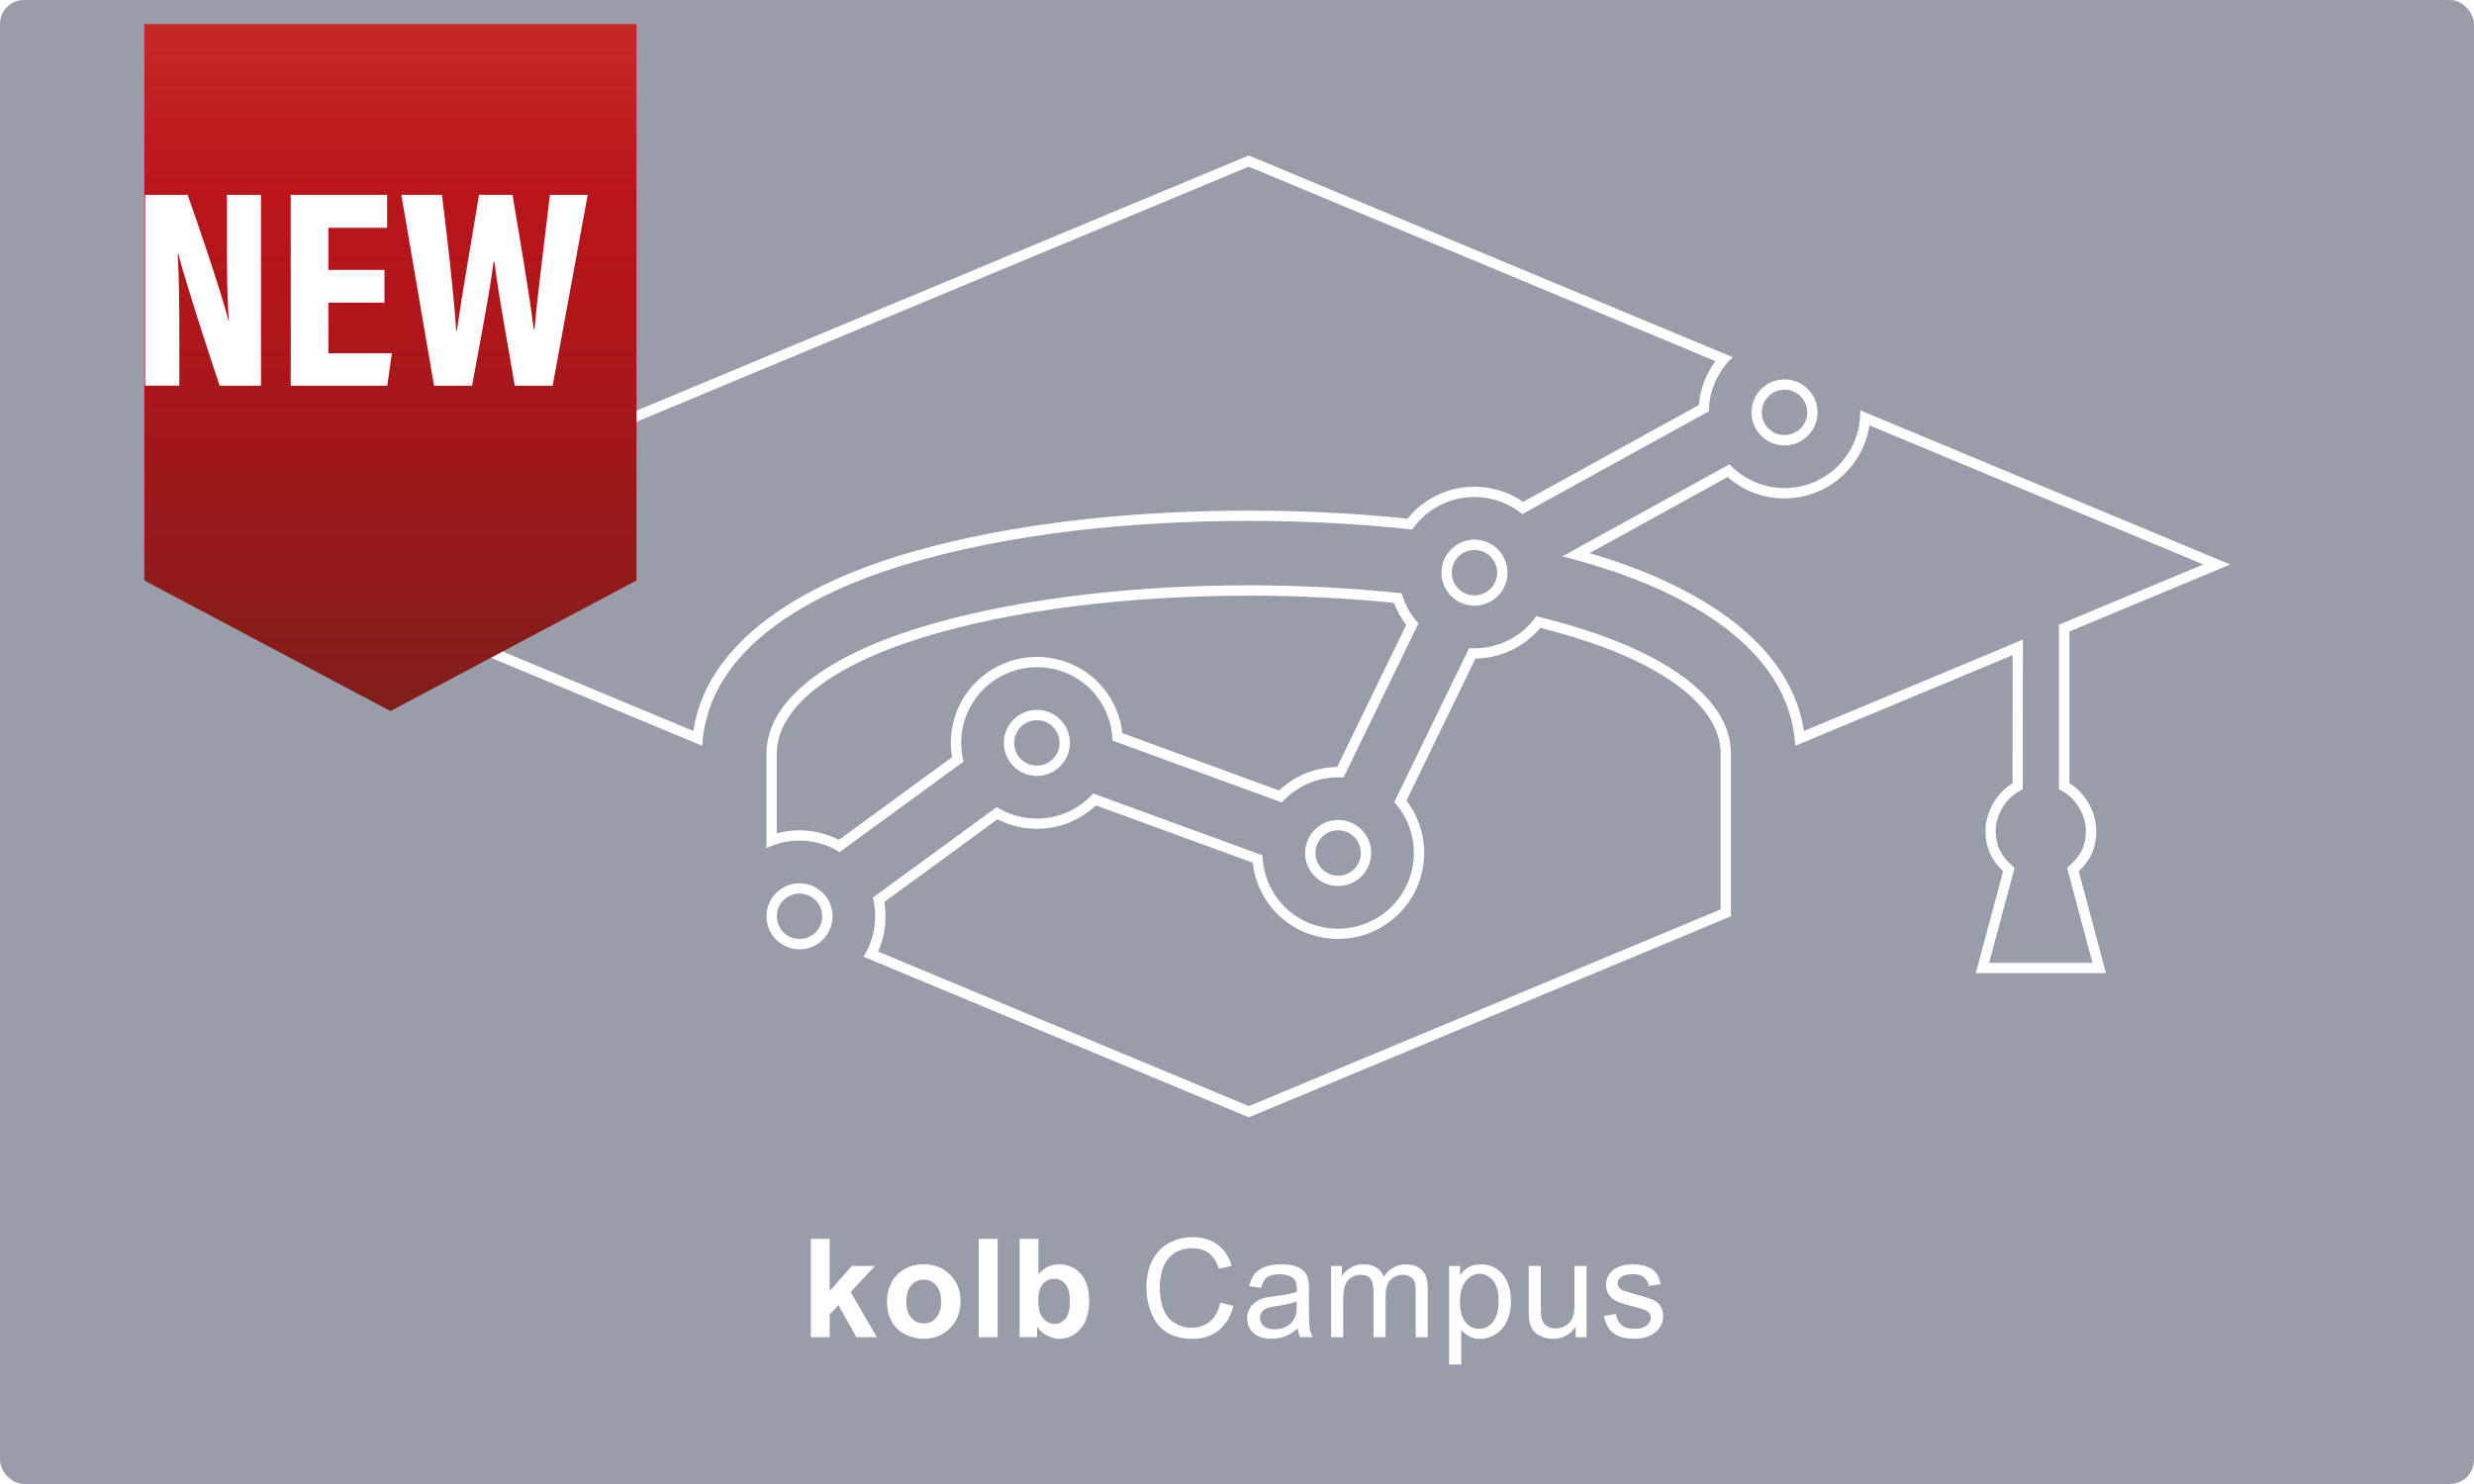 <?xml version="1.0" encoding="UTF-8"?>
<svg xmlns="http://www.w3.org/2000/svg" xmlns:xlink="http://www.w3.org/1999/xlink" viewBox="0 0 720 432">
  <defs>
    <style>
      .uuid-1182a90b-03bf-41f6-a2be-271d5c9d1fef {
        fill: url(#uuid-2122500a-60a2-4c03-bd9d-9ba98a3ff2f4);
      }

      .uuid-503cc9b9-2118-4941-b2a4-3c7be4db32d9 {
        filter: url(#uuid-4c9fae08-6275-4a44-9c01-c7e510eb52c1);
      }

      .uuid-dd33966b-eb8e-4177-b76c-07b14f580dd5 {
        fill: #fff;
      }

      .uuid-ea19f699-99ea-41a6-9e6d-df4bfb93d7ec {
        fill: #989da9;
      }
    </style>
    <filter id="uuid-4c9fae08-6275-4a44-9c01-c7e510eb52c1" data-name="drop-shadow-1" x="27" y="-8.04" width="173.28" height="230.16" filterUnits="userSpaceOnUse">
      <feOffset dx="7" dy="7"></feOffset>
      <feGaussianBlur result="uuid-58d71244-3412-4f99-9564-457f81fe8716" stdDeviation="5"></feGaussianBlur>
      <feFlood flood-color="#222221" flood-opacity=".75"></feFlood>
      <feComposite in2="uuid-58d71244-3412-4f99-9564-457f81fe8716" operator="in"></feComposite>
      <feComposite in="SourceGraphic"></feComposite>
    </filter>
    <linearGradient id="uuid-2122500a-60a2-4c03-bd9d-9ba98a3ff2f4" data-name="Áĺçűě˙ííűé ăđŕäčĺíň 67" x1="1183.61" y1="5.62" x2="1183.61" y2="209.04" gradientTransform="translate(-1076.99)" gradientUnits="userSpaceOnUse">
      <stop offset="0" stop-color="#c42826"></stop>
      <stop offset=".22" stop-color="#b9151b"></stop>
      <stop offset=".41" stop-color="#af161a"></stop>
      <stop offset=".71" stop-color="#971a1a"></stop>
      <stop offset="1" stop-color="#7b1f1a"></stop>
    </linearGradient>
  </defs>
  <g id="uuid-1e7c9660-55b4-48dd-9064-24a63e19a8c3" data-name="Background">
    <rect class="uuid-ea19f699-99ea-41a6-9e6d-df4bfb93d7ec" x="0" width="720" height="432" rx="7" ry="7"></rect>
  </g>
  <g id="uuid-3d9bcbc5-f3c1-4b7e-8a7f-fe25ab08b94d" data-name="Beschriftungen Pfade">
    <g id="uuid-33a9d188-301d-425f-a671-c299a3b5da57" data-name="kolb Campus">
      <path class="uuid-dd33966b-eb8e-4177-b76c-07b14f580dd5" d="M235.97,389.26v-28.63h5.49v15.2l6.43-7.3h6.76l-7.09,7.58,7.6,13.16h-5.92l-5.21-9.32-2.56,2.68v6.64h-5.49Z"></path>
      <path class="uuid-dd33966b-eb8e-4177-b76c-07b14f580dd5" d="M258.14,378.59c0-1.82.45-3.59,1.35-5.29.9-1.71,2.17-3.01,3.82-3.91s3.49-1.35,5.52-1.35c3.14,0,5.71,1.02,7.71,3.06,2,2.04,3.01,4.61,3.01,7.72s-1.01,5.74-3.04,7.8c-2.02,2.06-4.57,3.1-7.65,3.1-1.9,0-3.71-.43-5.44-1.29s-3.04-2.12-3.94-3.78-1.35-3.68-1.35-6.06ZM263.76,378.89c0,2.06.49,3.63,1.46,4.73s2.18,1.64,3.61,1.64,2.63-.55,3.6-1.64,1.46-2.68,1.46-4.77-.49-3.59-1.46-4.69-2.17-1.64-3.6-1.64-2.64.55-3.61,1.64-1.46,2.67-1.46,4.73Z"></path>
      <path class="uuid-dd33966b-eb8e-4177-b76c-07b14f580dd5" d="M284.84,389.26v-28.63h5.49v28.63h-5.49Z"></path>
      <path class="uuid-dd33966b-eb8e-4177-b76c-07b14f580dd5" d="M296.72,389.26v-28.63h5.49v10.31c1.69-1.93,3.7-2.89,6.02-2.89,2.53,0,4.62.92,6.27,2.74,1.65,1.83,2.48,4.46,2.48,7.88s-.84,6.27-2.53,8.18-3.73,2.87-6.14,2.87c-1.18,0-2.35-.3-3.51-.89s-2.15-1.47-2.98-2.63v3.05h-5.1ZM302.17,378.44c0,2.15.34,3.74,1.02,4.77.95,1.46,2.21,2.19,3.79,2.19,1.21,0,2.24-.52,3.1-1.55s1.28-2.67,1.28-4.89c0-2.37-.43-4.08-1.29-5.13-.86-1.05-1.96-1.57-3.3-1.57s-2.41.51-3.28,1.53c-.87,1.02-1.31,2.58-1.31,4.66Z"></path>
      <path class="uuid-dd33966b-eb8e-4177-b76c-07b14f580dd5" d="M355.15,379.22l3.79.96c-.79,3.11-2.22,5.49-4.29,7.12-2.06,1.63-4.59,2.45-7.57,2.45s-5.6-.63-7.53-1.88c-1.93-1.26-3.41-3.08-4.41-5.46s-1.51-4.94-1.51-7.68c0-2.98.57-5.58,1.71-7.8,1.14-2.22,2.76-3.91,4.86-5.06s4.42-1.73,6.94-1.73c2.86,0,5.27.73,7.23,2.19,1.95,1.46,3.31,3.51,4.08,6.15l-3.73.88c-.66-2.08-1.63-3.6-2.89-4.55-1.26-.95-2.85-1.43-4.77-1.43-2.2,0-4.04.53-5.52,1.58s-2.52,2.47-3.12,4.25-.9,3.61-.9,5.5c0,2.44.35,4.56,1.06,6.38s1.81,3.17,3.31,4.07,3.12,1.35,4.86,1.35c2.12,0,3.92-.61,5.39-1.84,1.47-1.22,2.47-3.04,2.99-5.45Z"></path>
      <path class="uuid-dd33966b-eb8e-4177-b76c-07b14f580dd5" d="M377.69,386.7c-1.3,1.11-2.56,1.89-3.76,2.34s-2.5.68-3.88.68c-2.28,0-4.03-.56-5.25-1.67s-1.84-2.54-1.84-4.27c0-1.02.23-1.94.69-2.78s1.07-1.51,1.82-2.02,1.59-.89,2.53-1.15c.69-.18,1.73-.36,3.12-.53,2.84-.34,4.93-.74,6.27-1.21.01-.48.02-.79.02-.92,0-1.43-.33-2.44-1-3.03-.9-.79-2.23-1.19-4-1.19-1.65,0-2.87.29-3.66.87-.79.58-1.37,1.61-1.75,3.08l-3.44-.47c.31-1.47.83-2.66,1.54-3.56.72-.9,1.75-1.6,3.11-2.09s2.92-.73,4.71-.73,3.21.21,4.32.62c1.11.42,1.92.94,2.44,1.57.52.63.89,1.43,1.09,2.39.12.6.18,1.68.18,3.24v4.69c0,3.27.08,5.34.22,6.2.15.87.45,1.7.89,2.49h-3.67c-.36-.73-.6-1.58-.7-2.56ZM377.4,378.85c-1.28.52-3.19.96-5.74,1.33-1.45.21-2.47.44-3.07.7-.6.26-1.06.64-1.39,1.14-.33.5-.49,1.06-.49,1.67,0,.94.35,1.72,1.06,2.34s1.75.94,3.12.94,2.56-.3,3.61-.89c1.05-.59,1.83-1.4,2.32-2.43.38-.79.57-1.97.57-3.52v-1.29Z"></path>
      <path class="uuid-dd33966b-eb8e-4177-b76c-07b14f580dd5" d="M387.4,389.26v-20.74h3.14v2.91c.65-1.02,1.52-1.83,2.6-2.45,1.08-.62,2.31-.93,3.69-.93,1.54,0,2.8.32,3.78.96.98.64,1.68,1.53,2.08,2.68,1.64-2.42,3.78-3.63,6.41-3.63,2.06,0,3.64.57,4.75,1.71,1.11,1.14,1.66,2.89,1.66,5.26v14.24h-3.5v-13.07c0-1.41-.11-2.42-.34-3.04-.23-.62-.64-1.12-1.24-1.49-.6-.38-1.3-.57-2.11-.57-1.46,0-2.67.49-3.63,1.46-.96.97-1.45,2.52-1.45,4.66v12.05h-3.52v-13.48c0-1.56-.29-2.73-.86-3.52s-1.51-1.17-2.81-1.17c-.99,0-1.9.26-2.74.78-.84.52-1.45,1.28-1.83,2.29-.38,1-.57,2.45-.57,4.34v10.76h-3.52Z"></path>
      <path class="uuid-dd33966b-eb8e-4177-b76c-07b14f580dd5" d="M421.72,397.21v-28.69h3.2v2.7c.75-1.05,1.61-1.85,2.56-2.37s2.1-.79,3.46-.79c1.77,0,3.33.46,4.69,1.37,1.35.91,2.38,2.2,3.07,3.86s1.04,3.48,1.04,5.46c0,2.12-.38,4.03-1.14,5.73s-1.87,3-3.32,3.91-2.98,1.36-4.58,1.36c-1.17,0-2.22-.25-3.15-.74s-1.7-1.12-2.29-1.88v10.1h-3.52ZM424.9,379c0,2.67.54,4.64,1.62,5.92,1.08,1.28,2.39,1.91,3.93,1.91s2.9-.66,4.01-1.98c1.11-1.32,1.67-3.37,1.67-6.14s-.54-4.62-1.63-5.94c-1.09-1.31-2.39-1.97-3.9-1.97s-2.82.7-3.97,2.1c-1.15,1.4-1.73,3.43-1.73,6.1Z"></path>
      <path class="uuid-dd33966b-eb8e-4177-b76c-07b14f580dd5" d="M458.56,389.26v-3.05c-1.61,2.34-3.81,3.52-6.58,3.52-1.22,0-2.37-.23-3.43-.7s-1.85-1.06-2.36-1.77c-.51-.71-.88-1.58-1.08-2.61-.14-.69-.21-1.78-.21-3.28v-12.85h3.52v11.5c0,1.84.07,3.07.21,3.71.22.92.69,1.65,1.41,2.18s1.6.79,2.66.79,2.04-.27,2.97-.81c.92-.54,1.58-1.28,1.96-2.21.38-.93.58-2.28.58-4.05v-11.11h3.52v20.74h-3.14Z"></path>
      <path class="uuid-dd33966b-eb8e-4177-b76c-07b14f580dd5" d="M466.81,383.07l3.48-.55c.2,1.39.74,2.46,1.63,3.2s2.14,1.11,3.74,1.11,2.81-.33,3.59-.99c.78-.66,1.17-1.43,1.17-2.31,0-.79-.34-1.42-1.04-1.88-.48-.31-1.68-.71-3.59-1.19-2.58-.65-4.37-1.21-5.36-1.69-1-.47-1.75-1.13-2.27-1.97s-.77-1.77-.77-2.78c0-.92.21-1.78.63-2.57.42-.79,1-1.44,1.73-1.96.55-.4,1.29-.75,2.24-1.03.94-.28,1.96-.42,3.04-.42,1.63,0,3.06.23,4.29.7s2.14,1.1,2.72,1.9.99,1.87,1.21,3.21l-3.44.47c-.16-1.07-.61-1.9-1.36-2.5-.75-.6-1.81-.9-3.17-.9-1.61,0-2.77.27-3.46.8-.69.53-1.04,1.16-1.04,1.88,0,.46.14.87.43,1.23.29.38.74.69,1.35.94.35.13,1.39.43,3.11.9,2.49.66,4.22,1.21,5.21,1.63.98.42,1.75,1.04,2.31,1.85.56.81.84,1.81.84,3.01s-.34,2.28-1.03,3.31-1.67,1.84-2.96,2.4-2.75.85-4.38.85c-2.7,0-4.75-.56-6.16-1.68-1.41-1.12-2.31-2.78-2.71-4.98Z"></path>
    </g>
  </g>
  <g id="uuid-dcaf96c5-e39e-4ff4-8241-532956d83a02" data-name="Icons">
    <g id="uuid-8240848c-62fa-4054-b1ba-99df10270d61" data-name="kolb Campus">
      <g>
        <path class="uuid-dd33966b-eb8e-4177-b76c-07b14f580dd5" d="M519.34,113.44c3.64,0,6.61,2.96,6.61,6.61s-2.96,6.61-6.61,6.61-6.61-2.96-6.61-6.61,2.96-6.61,6.61-6.61M544.09,123.83l97.14,40.49-40.16,16.75-1.85.77v47.88l1.47.87c3.69,2.18,6.36,6.9,6.36,11.22,0,4-1.24,6.88-4.16,9.62l-1.3,1.23.46,1.73,6.91,25.89h-30.07l6.94-25.88.46-1.72-1.3-1.23c-2.93-2.78-4.18-5.66-4.18-9.63,0-4.32,2.69-9.04,6.39-11.22l1.47-.87v-1.71s.04-37.3.04-37.3v-4.51s-4.16,1.74-4.16,1.74l-59.56,24.85c-4.51-29.59-38.75-44.5-59.38-50.87-.99-.31-2-.61-3.01-.9l40.2-22.16c4.57,4.03,10.35,6.22,16.52,6.22,12.52,0,22.92-9.24,24.74-21.25M429.11,160.1c3.64,0,6.61,2.96,6.61,6.61s-2.96,6.61-6.61,6.61-6.61-2.96-6.61-6.61,2.96-6.61,6.61-6.61M448.29,182.77c3.55.9,6.92,1.84,10.05,2.81,26.96,8.3,42.42,20.63,42.42,33.82v45.33l-137.31,57.27-107.92-45c1.44-3.2,2.19-6.7,2.19-10.27,0-1.39-.12-2.79-.35-4.17l32.93-24.06c3.53,1.82,7.46,2.78,11.47,2.78,6.39,0,12.54-2.46,17.18-6.82l45.63,16.67c1.39,12.6,11.94,22.19,24.87,22.19,13.8,0,25.03-11.23,25.03-25.03,0-5.55-1.82-10.89-5.17-15.24l20.1-41.34c7.31-.09,14.22-3.39,18.89-8.95M301.76,209.65c3.64,0,6.61,2.96,6.61,6.61s-2.96,6.61-6.61,6.61-6.61-2.96-6.61-6.61,2.96-6.61,6.61-6.61M389.44,241.7c3.64,0,6.61,2.96,6.61,6.61s-2.96,6.61-6.61,6.61-6.61-2.96-6.61-6.61,2.96-6.61,6.61-6.61M232.68,260.13c3.64,0,6.61,2.96,6.61,6.61s-2.96,6.61-6.61,6.61-6.61-2.96-6.61-6.61,2.96-6.61,6.61-6.61M519.34,110.44c-5.3,0-9.61,4.3-9.61,9.61s4.3,9.61,9.61,9.61,9.61-4.3,9.61-9.61-4.3-9.61-9.61-9.61h0ZM541.36,119.44v.61c.01,12.17-9.85,22.03-22.01,22.03-6.32,0-12.01-2.65-16.03-6.92l-48.6,26.78c3.4.88,6.74,1.83,10.04,2.84,24.46,7.56,56.1,23.2,57.7,52.33l63.28-26.4-.04,37.3c-4.72,2.78-7.86,8.56-7.86,13.81s1.99,8.83,5.12,11.81l-7.95,29.66h37.88l-7.91-29.66c3.16-2.97,5.1-6.54,5.1-11.81s-3.13-11.02-7.83-13.81v-44.17l46.8-19.52-107.67-44.88h0ZM429.11,157.1c-5.3,0-9.61,4.3-9.61,9.61s4.3,9.61,9.61,9.61,9.61-4.3,9.61-9.61-4.3-9.61-9.61-9.61h0ZM447.11,179.39c-3.98,5.65-10.57,9.34-18,9.34l-1.56-.05-21.8,44.83c3.56,3.9,5.72,9.1,5.72,14.8,0,12.17-9.86,22.03-22.03,22.03s-21.67-9.5-22.01-21.35l-49.28-18c-4.04,4.48-9.89,7.3-16.39,7.3-4.29,0-8.29-1.23-11.67-3.35l-36.06,26.34c.44,1.74.68,3.57.68,5.45,0,4.33-1.24,8.37-3.4,11.77l112.13,46.76,140.31-58.52v-47.33c0-15.3-17.02-28.21-44.53-36.68-3.82-1.19-7.86-2.29-12.11-3.33h0ZM301.76,206.65c-5.3,0-9.61,4.3-9.61,9.61s4.3,9.61,9.61,9.61,9.61-4.3,9.61-9.61-4.3-9.61-9.61-9.61h0ZM389.44,238.7c-5.3,0-9.61,4.3-9.61,9.61s4.3,9.61,9.61,9.61,9.61-4.3,9.61-9.61-4.3-9.61-9.61-9.61h0ZM232.68,257.13c-5.3,0-9.61,4.3-9.61,9.61s4.3,9.61,9.61,9.61,9.61-4.3,9.61-9.61-4.31-9.61-9.61-9.61h0Z"></path>
        <path class="uuid-dd33966b-eb8e-4177-b76c-07b14f580dd5" d="M363.41,48.51l135.83,56.62c-2.77,3.71-4.43,8.09-4.83,12.77l-51.13,28.19c-4.15-2.86-9.12-4.41-14.19-4.41-7.59,0-14.74,3.45-19.48,9.31-14.7-1.55-30.24-2.34-46.21-2.34-26.96,0-66.59,2.3-102.24,13.27-20.63,6.37-54.87,21.29-59.37,50.87l-116.21-48.46L363.41,48.51M363.41,173.39c14.39,0,28.59.71,42.26,2.11.87,2.3,2.08,4.48,3.58,6.43l-20.11,41.34c-6.29.07-12.33,2.53-16.89,6.83l-45.63-16.68c-1.4-12.6-11.95-22.19-24.87-22.19-13.8,0-25.03,11.23-25.03,25.03,0,1.39.12,2.79.35,4.17l-32.93,24.06c-3.53-1.82-7.46-2.78-11.47-2.78-2.27,0-4.48.29-6.61.88v-23.18c-.01-13.19,15.45-25.51,42.41-33.82,25.44-7.86,59.16-12.19,94.94-12.19M363.41,45.26L77.8,164.33l126.57,52.78c1.59-29.13,33.22-44.77,57.68-52.33,31.65-9.74,68.36-13.14,101.35-13.14,15.35,0,31.51.73,47.58,2.51,3.98-5.73,10.61-9.47,18.11-9.47,5.29,0,10.14,1.87,13.94,4.97l54.29-29.93c.09-6.21,2.74-11.79,6.96-15.74l-140.87-58.72h0ZM363.41,170.39c-37.26,0-71.16,4.7-95.82,12.33-27.52,8.47-44.53,21.39-44.53,36.68v27.5c2.92-1.41,6.17-2.2,9.62-2.2,4.29,0,8.29,1.23,11.67,3.35l36.06-26.34c-.44-1.74-.68-3.57-.68-5.45,0-12.16,9.86-22.03,22.03-22.03s21.65,9.49,22.01,21.35l49.28,18.02c4.04-4.49,9.89-7.32,16.39-7.32l1.56.05,21.8-44.83c-2.25-2.48-3.94-5.46-4.89-8.78-13.97-1.51-28.93-2.33-44.49-2.33h0Z"></path>
      </g>
    </g>
    <g id="uuid-0c104479-8cf5-4ab9-b1f6-7f46766daf33" data-name="NEW">
      <g class="uuid-503cc9b9-2118-4941-b2a4-3c7be4db32d9">
        <polygon class="uuid-1182a90b-03bf-41f6-a2be-271d5c9d1fef" points="35 0 35 161.97 106.62 200 178.25 161.97 178.25 0 35 0"></polygon>
      </g>
      <g>
        <path class="uuid-dd33966b-eb8e-4177-b76c-07b14f580dd5" d="M42.22,112.28v-55.56h12.4c8.34,23.9,11.26,34.01,11.86,36.68h.13c-.5-6.7-.57-15.17-.57-24.1v-12.58h9.91v55.56h-12.03c-8.48-25.4-11.44-36.08-12.08-38.48h-.14c.42,6.76.49,15.4.49,25.05v13.42h-9.97Z"></path>
        <path class="uuid-dd33966b-eb8e-4177-b76c-07b14f580dd5" d="M111.89,88.1h-16.32v14.73h18.48l-1.34,9.45h-28.1v-55.56h28.05v9.59h-17.09v12.26h16.32v9.52Z"></path>
        <path class="uuid-dd33966b-eb8e-4177-b76c-07b14f580dd5" d="M126.32,112.28l-9.52-55.56h11.81c1.41,11.16,3.48,28.97,4.16,39.56h.17c1.65-11.4,4.56-27.77,6.46-39.56h9.75c1.77,10.7,4.73,27.58,6.17,39.08h.24c1.02-11.56,3.37-29.14,4.48-39.08h10.99l-10.19,55.56h-11.03c-1.81-10.97-4.5-24.75-5.93-36.1h-.22c-1.5,11.35-4.45,25.83-6.27,36.1h-11.06Z"></path>
      </g>
    </g>
  </g>
</svg>
